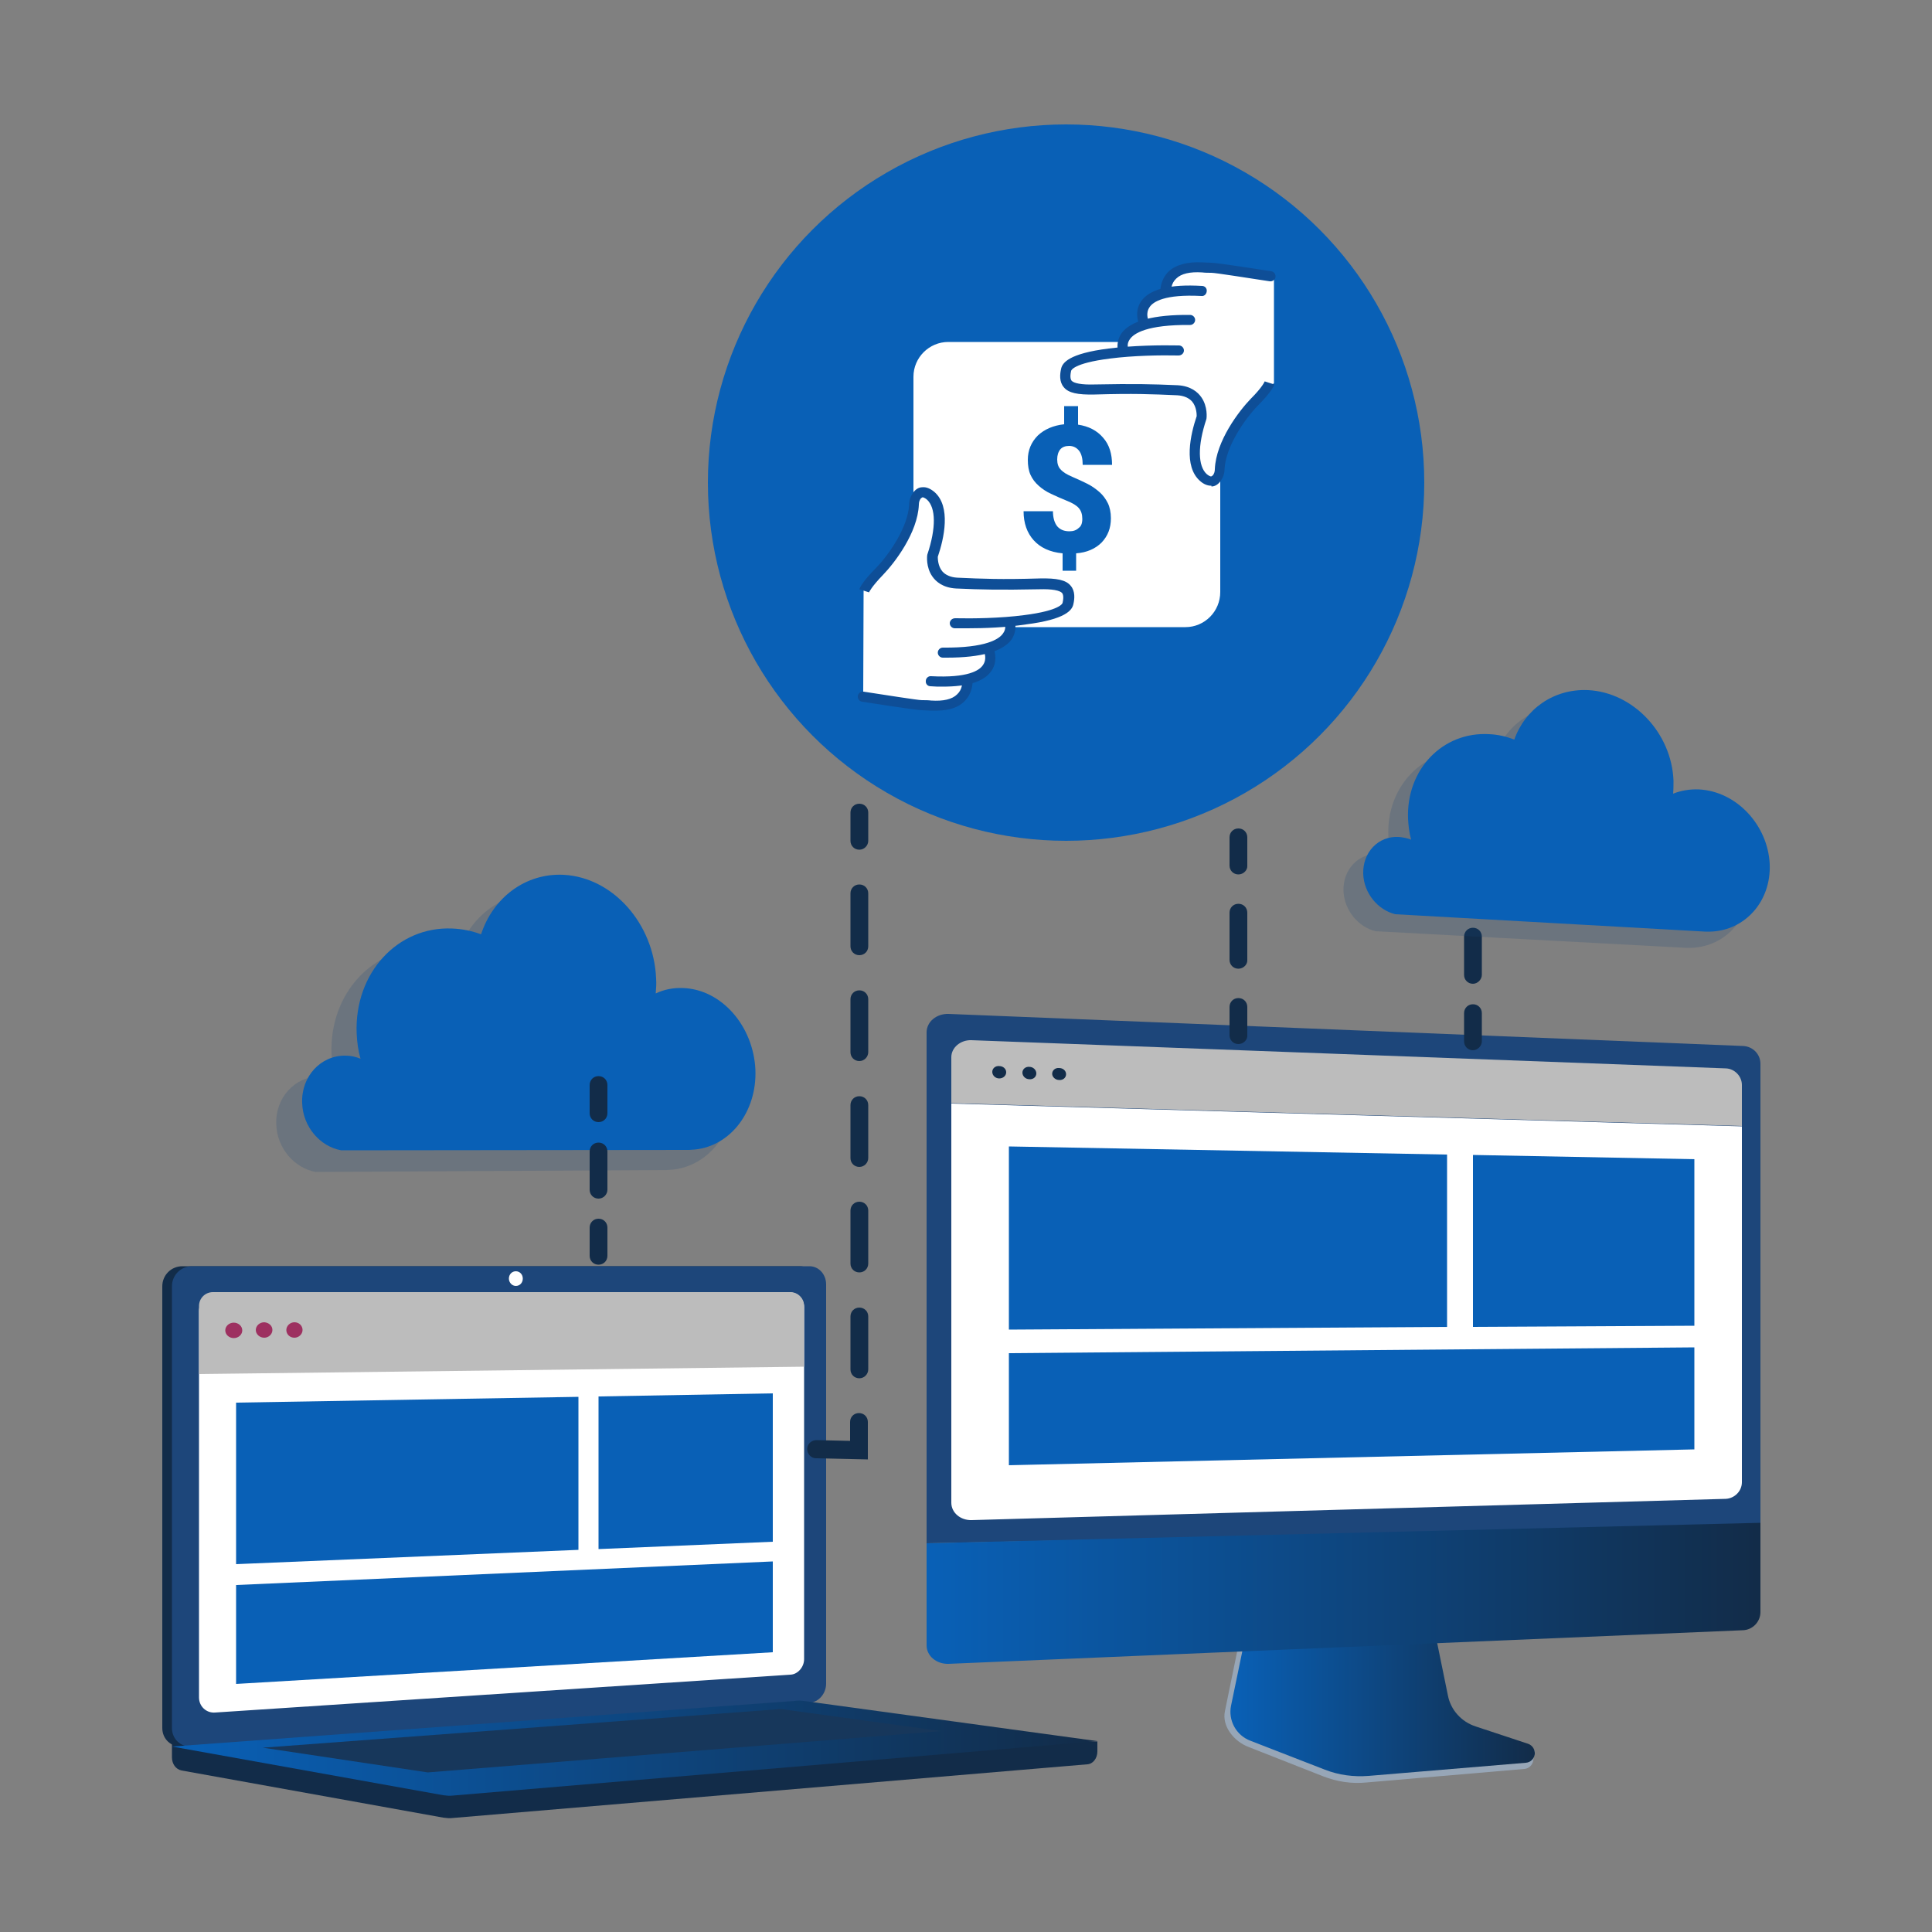 <?xml version="1.0" encoding="utf-8"?>
<!-- Generator: Adobe Illustrator 27.6.1, SVG Export Plug-In . SVG Version: 6.00 Build 0)  -->
<svg version="1.1" id="cloud" xmlns="http://www.w3.org/2000/svg" xmlns:xlink="http://www.w3.org/1999/xlink" x="0px" y="0px"
	 viewBox="0 0 500 500" style="enable-background:new 0 0 500 500;" xml:space="preserve">
<rect x="0" y="0" width="500" height="500" fill="#808080" stroke="none"/>
<style type="text/css">
	.st0{fill:#122C49;}
	.st1{fill:#1D467A;}
	.st2{fill:#FFFFFF;}
	.st3{fill:url(#SVGID_1_);}
	.st4{fill:#17375B;}
	.st5{fill:#BCBCBC;}
	.st6{fill:#0960B6;}
	.st7{fill:#9D3060;}
	.st8{fill:#97A6B7;}
	.st9{fill:url(#SVGID_00000034806632536541363110000000047811916282070922_);}
	.st10{fill:url(#SVGID_00000018214090856690755040000014477528744042786203_);}
	.st11{enable-background:new    ;}
	.st12{opacity:0.2;fill:#1D467A;enable-background:new    ;}
	.st13{display:none;}
	.st14{display:inline;enable-background:new    ;}
	.st15{fill:url(#SVGID_00000128464047353570765580000011631497730633056659_);}
	.st16{display:inline;}
	.st17{fill:#0E4E97;}
</style>
<g>
	<path class="st0" d="M284.1,450.7l-239.6-2.1v6.2c0,1.7,1,3.1,2.5,3.4l67.7,12.2c0.8,0.1,1.6,0.2,2.4,0.1l164.3-13.9
		c1.5-0.1,2.6-1.6,2.6-3.3v-2.6H284.1z"/>
	<path class="st0" d="M207,440.7L47.2,452c-2.9,0.2-5.2-1.9-5.2-4.8V332.9c0-2.9,2.3-5.2,5.2-5.2H207c2.4,0,4.3,2.1,4.3,4.7v103.3
		C211.3,438.3,209.3,440.5,207,440.7z"/>
	<path class="st1" d="M209.5,440.7L49.7,452c-2.9,0.2-5.2-1.9-5.2-4.8V332.9c0-2.9,2.3-5.2,5.2-5.2h159.8c2.4,0,4.3,2.1,4.3,4.7
		v103.3C213.8,438.3,211.9,440.5,209.5,440.7z"/>
	<path class="st2" d="M204.6,433.4l-148.9,9.8c-2.3,0.2-4.2-1.6-4.2-3.9v-100c0-2.3,1.9-4.2,4.2-4.2l148.9-0.6
		c1.9,0,3.5,1.7,3.5,3.8v91.1C208.1,431.4,206.5,433.3,204.6,433.4z"/>
	<path class="st2" d="M135.3,330.9c0,1.1-0.8,1.9-1.8,1.9s-1.8-0.9-1.8-1.9c0-1.1,0.8-1.9,1.8-1.9S135.3,329.8,135.3,330.9z"/>
	
		<linearGradient id="SVGID_1_" gradientUnits="userSpaceOnUse" x1="44.5" y1="46.567" x2="284" y2="46.567" gradientTransform="matrix(1 0 0 -1 0 499)">
		<stop  offset="5.766596e-03" style="stop-color:#0960B6"/>
		<stop  offset="0.996" style="stop-color:#122C49"/>
	</linearGradient>
	<path class="st3" d="M205.6,440.2L44.5,452l70.2,12.6c0.8,0.1,1.6,0.2,2.4,0.1L284,450.6l-76-10.4
		C207.3,440.1,206.4,440.1,205.6,440.2z"/>
	<polygon class="st4" points="68,452.3 202.1,442.3 243.6,448 110.7,458.7 	"/>
	<g>
		<path class="st5" d="M208.1,353.7l-156.6,1.9V338c0-2,1.6-3.6,3.6-3.6h149.4c2,0,3.6,1.6,3.6,3.6V353.7z"/>
		<g>
			<polygon class="st6" points="149.7,401.1 61.1,404.8 61.1,363 149.7,361.5 			"/>
			<polygon class="st6" points="200,399 154.9,400.9 154.9,361.4 200,360.6 			"/>
			<polygon class="st6" points="200,427.6 61.1,435.8 61.1,410.2 200,404.1 			"/>
		</g>
		<path class="st7" d="M62.7,344.3c0,1.1-1,2-2.2,2s-2.2-0.9-2.2-2s1-2,2.2-2S62.7,343.2,62.7,344.3z"/>
		<path class="st7" d="M70.5,344.2c0,1.1-1,2-2.1,2c-1.2,0-2.2-0.9-2.2-2s1-2,2.2-2C69.6,342.3,70.5,343.1,70.5,344.2z"/>
		<path class="st7" d="M78.3,344.2c0,1.1-1,2-2.1,2c-1.2,0-2.1-0.9-2.1-2s1-2,2.1-2C77.4,342.2,78.3,343.1,78.3,344.2z"/>
	</g>
	<path class="st8" d="M381.5,448.4c-3.7-1.2-6.5-4.4-7.3-8.2l-5.4-26.7l-46.1,1.6l-5.7,27.8c-0.8,3.9,2.4,7.8,6.1,9.2l19.3,7.6
		c3.6,1.4,7.4,2,11.3,1.6l40.8-3.5c1.2-0.1,2.1-1,2.3-2.2c0.1-1.2,1-2.6-0.2-2.9L381.5,448.4z"/>
	
		<linearGradient id="SVGID_00000037674852462882479060000010525938999645400997_" gradientUnits="userSpaceOnUse" x1="318.431" y1="63.008" x2="397.209" y2="63.008" gradientTransform="matrix(1 0 0 -1 0 499)">
		<stop  offset="5.766596e-03" style="stop-color:#0960B6"/>
		<stop  offset="0.996" style="stop-color:#122C49"/>
	</linearGradient>
	<path style="fill:url(#SVGID_00000037674852462882479060000010525938999645400997_);" d="M381.9,446.8c-3.7-1.2-6.5-4.3-7.2-8.1
		l-5.4-26.4l-45,1.6l-5.7,27.5c-0.8,3.8,1.3,7.7,5,9.1l19.3,7.5c3.6,1.4,7.4,1.9,11.3,1.6l40.7-3.4c1.2-0.1,2.1-1,2.3-2.2
		c0.1-1.2-0.6-2.3-1.7-2.7L381.9,446.8z"/>
	<path class="st1" d="M455.6,394.9V275.3c0-2.5-2-4.5-4.5-4.6l-205.6-8.3c-3.1-0.1-5.7,2-5.7,4.8v132.2L455.6,394.9z"/>
	<g>
		<path class="st2" d="M246.2,285.6v103.3c0,2.6,2.4,4.6,5.3,4.5l195.1-5.5c2.3-0.1,4.2-2,4.2-4.3v-92.1L246.2,285.6z"/>
		<path class="st5" d="M450.8,291.4v-10.6c0-2.3-1.9-4.2-4.1-4.3l-195.3-7.3c-2.8-0.1-5.2,1.9-5.2,4.4v11.9L450.8,291.4z"/>
		<g>
			<path class="st0" d="M260.4,277.5c0,0.9-0.8,1.6-1.8,1.6s-1.8-0.8-1.8-1.7c0-0.9,0.8-1.6,1.8-1.5
				C259.6,275.9,260.4,276.6,260.4,277.5z"/>
			<path class="st0" d="M268.2,277.8c0,0.9-0.8,1.6-1.8,1.5c-1,0-1.8-0.8-1.8-1.7c0-0.9,0.8-1.6,1.8-1.5
				C267.4,276.1,268.2,276.9,268.2,277.8z"/>
			<path class="st0" d="M275.9,278c0,0.9-0.8,1.6-1.8,1.5c-1,0-1.8-0.8-1.8-1.6c0-0.9,0.8-1.6,1.8-1.5
				C275.1,276.4,275.9,277.1,275.9,278z"/>
		</g>
	</g>
	
		<linearGradient id="SVGID_00000133525646913612029020000012495431048018032822_" gradientUnits="userSpaceOnUse" x1="239.8" y1="86.648" x2="455.6" y2="86.648" gradientTransform="matrix(1 0 0 -1 0 499)">
		<stop  offset="5.766596e-03" style="stop-color:#0960B6"/>
		<stop  offset="0.996" style="stop-color:#122C49"/>
	</linearGradient>
	<path style="fill:url(#SVGID_00000133525646913612029020000012495431048018032822_);" d="M239.8,399.4v26.4c0,2.8,2.6,4.9,5.7,4.8
		l205.6-8.7c2.5-0.1,4.5-2.2,4.5-4.7v-23.1L239.8,399.4z"/>
	<g>
		<g>
			<polygon class="st6" points="374.5,343.4 261.1,344.1 261.1,296.7 374.5,298.8 			"/>
			<polygon class="st6" points="438.5,343.1 381.2,343.4 381.2,298.9 438.5,300 			"/>
			<polygon class="st6" points="438.5,375.1 261.1,379.2 261.1,350.2 438.5,348.7 			"/>
		</g>
	</g>
	<g class="st11">
		<g>
			<path class="st12" d="M140,231.2c12.9,0.7,23.6,12.7,24.1,26.9c0.1,1.3,0,2.7-0.1,4c2.2-1,4.5-1.5,7.1-1.4
				c10.1,0.3,18.5,9.8,18.9,21.2c0.4,10.9-6.5,19.8-15.9,20.8c-0.5,0-1,0.1-1.5,0.1l-90.9,0.5c-5.5-1-10-6.1-10.2-12.3
				c-0.3-6.9,4.8-12.5,11.4-12.4c1.4,0,2.7,0.3,3.9,0.8c-0.6-2.1-0.9-4.3-1-6.6c-0.6-15.6,10.7-27.9,25-27.3
				c2.6,0.1,5.2,0.6,7.5,1.5C121.6,237.1,130,230.7,140,231.2z"/>
		</g>
		<g>
			<path class="st6" d="M145.9,226.4c12.8,0.7,23.3,12.7,23.9,26.8c0.1,1.3,0,2.7-0.1,3.9c2.1-1,4.5-1.5,7-1.4
				c10,0.3,18.3,9.8,18.8,21.2c0.4,10.8-6.5,19.7-15.7,20.6c-0.5,0-1,0.1-1.5,0.1l-90,0.1c-5.5-1-9.9-6.1-10.1-12.2
				c-0.3-6.9,4.8-12.4,11.2-12.3c1.4,0,2.7,0.3,3.9,0.8c-0.6-2.1-0.9-4.3-1-6.6c-0.6-15.6,10.6-27.7,24.7-27.1
				c2.6,0.1,5.1,0.6,7.5,1.5C127.6,232.3,136,225.9,145.9,226.4z"/>
		</g>
	</g>
	<g>
		<g>
			<path class="st0" d="M222.4,219.9c-1.3,0-2.3-1-2.3-2.3v-7.3c0-1.3,1-2.3,2.3-2.3s2.3,1,2.3,2.3v7.3
				C224.7,218.8,223.7,219.9,222.4,219.9z"/>
		</g>
		<g>
			<path class="st0" d="M222.4,356.7c-1.3,0-2.3-1-2.3-2.3v-13.7c0-1.3,1-2.3,2.3-2.3s2.3,1,2.3,2.3v13.7
				C224.7,355.6,223.7,356.7,222.4,356.7z M222.4,329.3c-1.3,0-2.3-1-2.3-2.3v-13.7c0-1.3,1-2.3,2.3-2.3s2.3,1,2.3,2.3V327
				C224.7,328.3,223.7,329.3,222.4,329.3z M222.4,302c-1.3,0-2.3-1-2.3-2.3V286c0-1.3,1-2.3,2.3-2.3s2.3,1,2.3,2.3v13.7
				C224.7,300.9,223.7,302,222.4,302z M222.4,274.6c-1.3,0-2.3-1-2.3-2.3v-13.7c0-1.3,1-2.3,2.3-2.3s2.3,1,2.3,2.3v13.7
				C224.7,273.5,223.7,274.6,222.4,274.6z M222.4,247.2c-1.3,0-2.3-1-2.3-2.3v-13.7c0-1.3,1-2.3,2.3-2.3s2.3,1,2.3,2.3v13.7
				C224.7,246.2,223.7,247.2,222.4,247.2z"/>
		</g>
		<g>
			<path class="st0" d="M224.7,377.7l-13.5-0.3c-1.3,0-2.3-1.1-2.3-2.4s1.1-2.3,2.4-2.3l8.7,0.2V368c0-1.3,1-2.3,2.3-2.3
				s2.3,1,2.3,2.3v9.7H224.7z"/>
		</g>
	</g>
	<g>
		<g>
			<path class="st0" d="M320.5,226.3c-1.3,0-2.3-1-2.3-2.3v-7.3c0-1.3,1-2.3,2.3-2.3s2.3,1,2.3,2.3v7.3
				C322.9,225.2,321.8,226.3,320.5,226.3z"/>
		</g>
		<g>
			<path class="st0" d="M320.5,250.7c-1.3,0-2.3-1-2.3-2.3v-12.2c0-1.3,1-2.3,2.3-2.3s2.3,1,2.3,2.3v12.2
				C322.9,249.6,321.8,250.7,320.5,250.7z"/>
		</g>
		<g>
			<path class="st0" d="M320.5,270.2c-1.3,0-2.3-1-2.3-2.3v-7.3c0-1.3,1-2.3,2.3-2.3s2.3,1,2.3,2.3v7.3
				C322.9,269.1,321.8,270.2,320.5,270.2z"/>
		</g>
	</g>
	<g>
		<g>
			<path class="st0" d="M381.2,234.9c-1.3,0-2.3-1-2.3-2.3v-7.3c0-1.3,1-2.3,2.3-2.3s2.3,1,2.3,2.3v7.3
				C383.5,233.8,382.4,234.9,381.2,234.9z"/>
		</g>
		<g>
			<path class="st0" d="M381.2,254.6c-1.3,0-2.3-1-2.3-2.3v-9.9c0-1.3,1-2.3,2.3-2.3s2.3,1,2.3,2.3v9.9
				C383.5,253.5,382.4,254.6,381.2,254.6z"/>
		</g>
		<g>
			<path class="st0" d="M381.2,271.8c-1.3,0-2.3-1-2.3-2.3v-7.3c0-1.3,1-2.3,2.3-2.3s2.3,1,2.3,2.3v7.3
				C383.5,270.7,382.4,271.8,381.2,271.8z"/>
		</g>
	</g>
	<g>
		<g>
			<path class="st0" d="M154.9,290.4c-1.3,0-2.3-1-2.3-2.3v-7.3c0-1.3,1-2.3,2.3-2.3s2.3,1,2.3,2.3v7.3
				C157.2,289.4,156.2,290.4,154.9,290.4z"/>
		</g>
		<g>
			<path class="st0" d="M154.9,310.2c-1.3,0-2.3-1-2.3-2.3V298c0-1.3,1-2.3,2.3-2.3s2.3,1,2.3,2.3v9.9
				C157.2,309.1,156.2,310.2,154.9,310.2z"/>
		</g>
		<g>
			<path class="st0" d="M154.9,327.3c-1.3,0-2.3-1-2.3-2.3v-7.3c0-1.3,1-2.3,2.3-2.3s2.3,1,2.3,2.3v7.3
				C157.2,326.3,156.2,327.3,154.9,327.3z"/>
		</g>
	</g>
	<g class="st13">
		<g class="st14">
			<g>
				<path class="st12" d="M388.4,197.8c-3.1,8-8.1,14.8-14.4,19.9c-6.9,5.6-15.5,9-25,9.4c-1.3,0.1-2.7,0.1-4,0l-229.3-9.3
					c-13.2-3-23.6-15.5-24.2-30c-0.5-13,6.9-23.7,17.8-27.2c2.9-0.9,5.9-1.4,9.2-1.3c3.3,0.1,6.5,0.9,9.4,2.1
					c-0.7-2.5-1.2-5.1-1.6-7.7c-0.4-2.7-0.7-5.4-0.8-8.1c-1.1-26.8,12.8-49.2,33.7-59c8.1-3.8,17.3-5.7,27.2-5.2c0.1,0,0.1,0,0.2,0
					c6.4,0.3,12.7,1.7,18.5,3.9c0.9-2.6,1.9-5,3.1-7.4C214,66.6,223,57.7,234,52.5c7.7-3.6,16.5-5.4,25.8-4.9
					c33.2,1.8,61.2,31.9,62.6,67.2c0.1,3.4,0,6.7-0.3,9.9c5.7-2.3,12-3.5,18.7-3.2c27.1,1.3,49.8,25.8,51,54.8
					C392.1,184.1,390.9,191.3,388.4,197.8z"/>
			</g>
			<g>
				
					<linearGradient id="SVGID_00000010271788463035633000000009024740170378967220_" gradientUnits="userSpaceOnUse" x1="100.967" y1="367.104" x2="400.825" y2="367.104" gradientTransform="matrix(1 0 0 -1 0 499)">
					<stop  offset="5.766596e-03" style="stop-color:#0960B6"/>
					<stop  offset="0.996" style="stop-color:#122C49"/>
				</linearGradient>
				<path style="fill:url(#SVGID_00000010271788463035633000000009024740170378967220_);" d="M394.1,199.2
					c-4.7,8.2-11.7,14.7-20,18.5c-4.9,2.3-10.3,3.6-16,3.9c-1.3,0.1-2.6,0.1-4,0l-228.9-9.4c-13.2-3-23.6-15.5-24.2-30
					c-0.4-8.7,2.9-16.4,8.4-21.6c4.5-4.2,10.4-6.8,17-6.9c0.5,0,1,0,1.5,0c3.3,0.1,6.5,0.9,9.4,2.1c-1.4-5.1-2.2-10.4-2.4-15.8
					c-0.9-22.6,8.8-42,24.4-53.5c8.1-6,17.9-9.7,28.5-10.6c2.6-0.2,5.2-0.3,7.9-0.1c4.3,0.2,8.5,0.9,12.6,2c2.1,0.5,4.1,1.2,6.1,1.9
					c3.9-11.2,10.7-20.6,19.7-27.2c9.7-7.2,21.7-11,34.9-10.3c33.2,1.8,61.1,31.9,62.5,67.2c0.1,3.4,0,6.7-0.3,9.9
					c5.7-2.3,12-3.5,18.7-3.2c27,1.3,49.7,25.8,50.9,54.8C401.1,181.5,398.7,191.1,394.1,199.2z"/>
			</g>
		</g>
	</g>
	<g class="st13">
		<g class="st16">
			<g>
				<polygon class="st2" points="219.7,137.9 212.8,149.8 201.1,143.6 203.1,151.2 214.9,157.5 221.7,145.6 				"/>
			</g>
			<path class="st2" d="M298.2,119.6l-9-3.6c-2.6-3.4-5.8-6.3-9.5-8.8c-18.4-12-44-6.4-57,12.4c-5.4,7.8-8,16.8-7.4,25.9
				c0.1,1.8,0.3,3.5,0.7,5.3c0.3,1.5-0.7,3-2.3,3.4c-1.5,0.4-3-0.6-3.3-2.1c-0.2-1.3-0.4-2.5-0.6-3.8c-1.2-11,1.7-22.1,8.3-31.6
				C232.9,95.3,262,89,283,102.6c2.6,1.7,5,3.6,7.1,5.7C293.4,111.6,296.2,115.4,298.2,119.6z"/>
		</g>
		<g class="st16">
			<g>
				<polygon class="st2" points="294,149.1 300.8,137.2 312.5,143.4 310.5,135.7 298.8,129.5 291.9,141.4 				"/>
			</g>
			<path class="st2" d="M295.5,170.4c-14.8,21.4-43.9,27.7-64.9,14.1c-2.6-1.7-5-3.6-7.1-5.7c-3.3-3.3-5.9-7-8-11.1l9.5,4.2
				c2.5,3,5.4,5.7,8.8,7.9c18.4,12,44,6.4,57-12.4c5.4-7.8,8-16.8,7.4-25.9c-0.1-1.8-0.3-3.5-0.7-5.3c-0.3-1.5,0.7-3,2.3-3.4
				c1.5-0.4,3,0.6,3.3,2.1c0.2,1.3,0.4,2.5,0.6,3.8C305,149.8,302.1,160.9,295.5,170.4z"/>
		</g>
	</g>
	<g class="st11">
		<g>
			<path class="st12" d="M406,182.8c11.7,0.6,21.6,11.1,22.1,23.4c0,1.2,0,2.3-0.1,3.4c2-0.8,4.3-1.2,6.7-1.1
				c9.7,0.5,17.8,9.2,18.3,19.3c0.4,9.7-6.4,17.2-15.3,17.5c-0.5,0-0.9,0-1.4,0L356,241c-4.5-1.1-8.1-5.4-8.3-10.4
				c-0.2-5.6,3.9-9.9,9.2-9.6c1.1,0.1,2.2,0.3,3.2,0.7c-0.5-1.8-0.7-3.6-0.8-5.4c-0.5-12.7,8.9-22.6,21-21.9
				c2.3,0.1,4.4,0.6,6.5,1.4C389.6,187.7,397,182.3,406,182.8z"/>
		</g>
		<g>
			<path class="st6" d="M411,178.6c11.7,0.6,21.6,11.1,22.1,23.4c0,1.2,0,2.3-0.1,3.4c2-0.8,4.3-1.2,6.7-1.1
				c9.7,0.5,17.8,9.2,18.3,19.3c0.4,9.7-6.4,17.2-15.3,17.5c-0.5,0-0.9,0-1.4,0l-80.2-4.5c-4.5-1.1-8.1-5.4-8.3-10.4
				c-0.2-5.6,3.9-9.9,9.2-9.6c1.1,0.1,2.2,0.3,3.2,0.7c-0.5-1.8-0.7-3.6-0.8-5.4c-0.5-12.7,8.9-22.6,21-21.9
				c2.3,0.1,4.4,0.6,6.5,1.4C394.7,183.5,402.1,178.2,411,178.6z"/>
		</g>
	</g>
</g>
<circle class="st6" cx="275.9" cy="124.9" r="92.7"/>
<g>
	<path class="st2" d="M306.8,162.3h-61.4c-5,0-9-4.1-9-9V97.5c0-5,4.1-9,9-9h61.4c5,0,9,4.1,9,9v55.7
		C315.8,158.3,311.7,162.3,306.8,162.3z"/>
	<g>
		<path class="st2" d="M238.5,181.8c0.8,0,1.6,0,2.4,0.1c9.8,0.8,9.4-6,9.4-6l-0.1-0.6c8.3-1.8,5.7-7.6,5.7-7.6l-0.5-0.4
			c7.6-2.1,6-6.4,6-6.4l-1.5-0.3c8.1-0.5,15.9-1.9,16.5-4.7c0.8-3.8-0.7-5.2-7.4-5.1c-10,0.2-14.7,0-21.5-0.3
			c-6.9-0.4-6.3-7-6.3-7.1c2.2-6.5,2.7-12.8-0.4-15.6c-1.7-1.5-2.8-0.9-3.5,0c-0.5,0.6-0.8,1.5-0.8,2.3c-0.3,6.5-5.7,13.9-9,17.3
			c-3.5,3.5-4,5-4,5l-0.1,27.2C223.3,179.4,237,181.7,238.5,181.8z"/>
		<path class="st2" d="M313.4,69.3c-0.8,0-1.6,0-2.4-0.1c-9.8-0.7-9.4,6.1-9.4,6.1l0.1,0.6c-8.3,1.9-5.7,7.7-5.7,7.7l0.5,0.4
			c-7.5,2.1-6,6.5-6,6.5l1.5,0.3c-8.1,0.6-15.9,2-16.4,4.8c-0.8,3.8,0.8,5.2,7.4,5.1c10-0.2,14.7-0.1,21.5,0.2s6.3,7,6.3,7
			c-2.2,6.5-2.6,12.8,0.5,15.6c1.7,1.5,2.8,0.9,3.5,0c0.5-0.6,0.8-1.5,0.8-2.3c0.3-6.5,5.6-14,8.9-17.4c3.5-3.6,5.2-4.6,5.2-4.6
			l0-27.4C330,71.8,315,69.4,313.4,69.3z"/>
		<g>
			<g>
				<path class="st17" d="M313.4,125.7c-0.9,0-1.9-0.4-2.8-1.2c-4.4-3.8-2.5-12.1-0.9-16.8c0-0.4,0-2.4-1.2-3.8
					c-0.8-0.9-2.1-1.5-3.8-1.6c-6.7-0.3-11.3-0.5-21.4-0.2c-4.4,0.1-6.8-0.4-8-1.9c-1.2-1.4-1-3.4-0.7-4.7c0.3-1.6,2-4,12.3-5.3
					c6.3-0.8,13.5-0.9,18.2-0.8c0.7,0,1.3,0.6,1.3,1.3c0,0.7-0.6,1.3-1.4,1.3c-4.6-0.1-11.7,0-17.8,0.8c-9.5,1.2-10,3.1-10,3.2
					c-0.4,1.8,0,2.3,0.1,2.5c0.6,0.7,2.6,1.1,5.9,1c10.2-0.2,14.9-0.1,21.6,0.2c3.4,0.2,5.2,1.8,6.1,3.1c1.7,2.4,1.4,5.4,1.3,5.7
					c-2.3,6.9-2.2,12.1,0.1,14.2c0.6,0.5,1,0.6,1.1,0.6c0.2,0,0.3-0.2,0.5-0.3c0.3-0.4,0.5-0.9,0.5-1.6c0.3-7.3,6.3-15.1,9.3-18.2
					c3.1-3.1,3.6-4.5,3.6-4.5c0,0,0,0,0,0l2.5,0.8c-0.1,0.3-0.7,1.9-4.3,5.5c-3.3,3.4-8.3,10.5-8.6,16.5c0,1.1-0.4,2.2-1.1,3.1
					c-0.6,0.8-1.4,1.3-2.3,1.3C313.6,125.7,313.5,125.7,313.4,125.7z"/>
			</g>
			<g>
				<path class="st17" d="M290.6,91.8c-0.5,0-1-0.3-1.2-0.9c-0.3-0.8-0.4-2.8,0.8-4.6c2.4-3.3,8.4-4.9,17.8-4.8
					c0.7,0,1.3,0.6,1.3,1.3c0,0.7-0.6,1.3-1.3,1.3l0,0c-11.2-0.1-14.6,2.2-15.6,3.7c-0.8,1.1-0.5,2.1-0.5,2.1
					c0.2,0.7-0.1,1.4-0.8,1.7C290.9,91.8,290.8,91.8,290.6,91.8z"/>
			</g>
			<g>
				<path class="st17" d="M301.6,76.6c-0.7,0-1.3-0.5-1.3-1.2c0-0.1-0.1-2.9,2.1-5.1c1.9-1.8,4.9-2.6,8.8-2.4c0.7,0,1.5,0.1,2.3,0.1
					c1.6,0,14.1,2,15.5,2.2c0.7,0.1,1.2,0.8,1.1,1.5c-0.1,0.7-0.8,1.2-1.5,1.1c-5.3-0.8-14-2.2-15.1-2.2c-0.8,0-1.6,0-2.4-0.1
					c-3.1-0.2-5.4,0.3-6.7,1.6c-1.4,1.3-1.3,3-1.3,3.1C303,76.1,302.4,76.6,301.6,76.6C301.6,76.6,301.6,76.6,301.6,76.6z"/>
			</g>
			<g>
				<path class="st17" d="M296,84.8c-0.5,0-1-0.3-1.2-0.8c0-0.1-1.4-3.2,0.5-6c2.2-3.2,7.5-4.5,15.8-4c0.7,0,1.3,0.6,1.2,1.4
					s-0.7,1.3-1.4,1.2c-9.5-0.5-12.5,1.5-13.4,2.9c-1.1,1.6-0.3,3.3-0.3,3.4c0.3,0.6,0,1.4-0.7,1.7C296.4,84.8,296.2,84.8,296,84.8z
					"/>
			</g>
		</g>
		<g>
			<g>
				<path class="st17" d="M250.4,162.6c-1.2,0-2.3,0-3.3,0c-0.7,0-1.3-0.6-1.3-1.3c0-0.7,0.6-1.3,1.4-1.3c4.6,0.1,11.7,0,17.8-0.8
					c9.5-1.2,10-3.1,10-3.2c0.4-1.8,0-2.3-0.1-2.5c-0.6-0.7-2.6-1.1-5.9-1c-10.2,0.2-14.9,0.1-21.6-0.2c-3.4-0.2-5.2-1.8-6.1-3.1
					c-1.7-2.4-1.4-5.4-1.3-5.7c2.3-6.9,2.2-12.1-0.1-14.2c-0.6-0.5-1-0.6-1.1-0.6c-0.2,0-0.3,0.2-0.5,0.3c-0.3,0.4-0.5,0.9-0.5,1.6
					c-0.3,7.3-6.3,15.1-9.3,18.2s-3.6,4.5-3.6,4.5c0,0,0,0,0,0l-2.5-0.8c0.1-0.3,0.7-1.9,4.3-5.5c3.3-3.4,8.3-10.5,8.6-16.5
					c0-1.1,0.4-2.2,1.1-3.1c0.6-0.8,1.4-1.3,2.3-1.3c1-0.1,2,0.3,3.1,1.2c4.4,3.8,2.5,12.1,0.9,16.8c0,0.4,0,2.4,1.2,3.8
					c0.8,0.9,2.1,1.5,3.8,1.6c6.7,0.3,11.3,0.5,21.4,0.2c4.4-0.1,6.8,0.4,8,1.9c1.2,1.4,1,3.4,0.7,4.7c-0.3,1.6-2,4-12.3,5.3
					C260.3,162.4,254.8,162.6,250.4,162.6z"/>
			</g>
			<g>
				<path class="st17" d="M245,170.2c-0.3,0-0.7,0-1,0c-0.7,0-1.3-0.6-1.3-1.3c0-0.7,0.6-1.3,1.3-1.3c11.2,0.1,14.6-2.2,15.6-3.7
					c0.8-1.1,0.5-2.1,0.5-2.1c-0.2-0.7,0.1-1.4,0.8-1.7c0.7-0.2,1.4,0.1,1.7,0.8c0.3,0.8,0.4,2.8-0.8,4.6
					C259.5,168.6,253.9,170.2,245,170.2z"/>
			</g>
			<g>
				<path class="st17" d="M242.4,183.9c-0.5,0-1,0-1.5,0c-0.7,0-1.5-0.1-2.3-0.1c-1.6,0-14.1-2-15.5-2.2c-0.7-0.1-1.2-0.8-1.1-1.5
					c0.1-0.7,0.8-1.2,1.5-1.1c5.3,0.8,14,2.2,15.1,2.2c0.8,0,1.6,0,2.4,0.1c3.1,0.2,5.4-0.3,6.7-1.6c1.4-1.3,1.3-3,1.3-3.1
					c0-0.7,0.5-1.3,1.3-1.4c0.7,0,1.3,0.5,1.4,1.2c0,0.1,0.1,2.9-2.1,5.1C248,183.1,245.6,183.9,242.4,183.9z"/>
			</g>
			<g>
				<path class="st17" d="M243.9,177.7c-1,0-2,0-3.1-0.1c-0.7,0-1.3-0.6-1.2-1.4c0-0.7,0.7-1.3,1.4-1.2c9.5,0.5,12.5-1.5,13.4-2.9
					c1.1-1.6,0.3-3.3,0.3-3.4c-0.3-0.6,0-1.4,0.7-1.7c0.6-0.3,1.4,0,1.7,0.6c0,0.1,1.4,3.2-0.5,6
					C254.7,176.4,250.5,177.7,243.9,177.7z"/>
			</g>
		</g>
	</g>
	<g class="st13">
		<g class="st16">
			<path class="st17" d="M276,134.8c-0.7,0-1.3-0.6-1.3-1.3v-15.3c0-0.7,0.6-1.3,1.3-1.3c0.7,0,1.3,0.6,1.3,1.3v15.3
				C277.4,134.3,276.8,134.8,276,134.8z"/>
		</g>
		<g class="st16">
			<path class="st17" d="M283.1,127.2H269c-0.7,0-1.3-0.6-1.3-1.3s0.6-1.3,1.3-1.3h14.1c0.7,0,1.3,0.6,1.3,1.3
				C284.4,126.6,283.9,127.2,283.1,127.2z"/>
		</g>
	</g>
	<g class="st13">
		<g class="st16">
			<path class="st17" d="M236.3,107.9c-0.7,0-1.3-0.6-1.3-1.3v-13c0-3.5,2.8-6.4,6.3-6.4H256c0.7,0,1.3,0.6,1.3,1.3
				s-0.6,1.3-1.3,1.3h-14.7c-2,0-3.7,1.7-3.7,3.8v13C237.7,107.4,237,107.9,236.3,107.9z"/>
		</g>
		<g class="st16">
			<path class="st17" d="M310.8,164.6h-14.7c-0.7,0-1.3-0.6-1.3-1.3c0-0.7,0.6-1.3,1.3-1.3h14.7c2,0,3.7-1.7,3.7-3.8v-13
				c0-0.7,0.6-1.3,1.3-1.3s1.3,0.6,1.3,1.3v13.1C317.2,161.7,314.3,164.6,310.8,164.6z"/>
		</g>
	</g>
</g>
<g>
	<path class="st6" d="M280.1,134.3c0-1.2-0.3-2.1-0.9-2.8s-1.6-1.3-3.1-1.9s-2.8-1.2-4.1-1.8s-2.3-1.3-3.2-2.1s-1.6-1.7-2.1-2.8
		s-0.7-2.4-0.7-3.9c0-2.5,0.9-4.6,2.6-6.3c1.7-1.6,4-2.6,6.8-2.9v-4.7h3.6v4.8c2.7,0.4,4.9,1.5,6.5,3.4c1.6,1.8,2.3,4.2,2.3,7h-7.6
		c0-1.6-0.3-2.8-0.9-3.6s-1.5-1.3-2.6-1.3c-1,0-1.8,0.3-2.3,0.9c-0.5,0.6-0.8,1.5-0.8,2.6c0,1.1,0.3,2,0.9,2.6
		c0.6,0.7,1.6,1.3,3,1.9c1.4,0.6,2.7,1.2,3.9,1.8c1.2,0.6,2.3,1.4,3.2,2.2s1.6,1.8,2.1,2.8s0.8,2.4,0.8,3.9c0,2.6-0.8,4.6-2.4,6.3
		c-1.6,1.6-3.8,2.6-6.6,2.8v4.5H275v-4.5c-3.3-0.3-5.8-1.5-7.5-3.4c-1.7-1.9-2.6-4.4-2.6-7.5h7.6c0,1.7,0.4,3,1.1,3.9
		c0.8,0.9,1.8,1.3,3.2,1.3c1,0,1.8-0.3,2.4-0.9C279.8,136.2,280.1,135.4,280.1,134.3z"/>
</g>
</svg>
